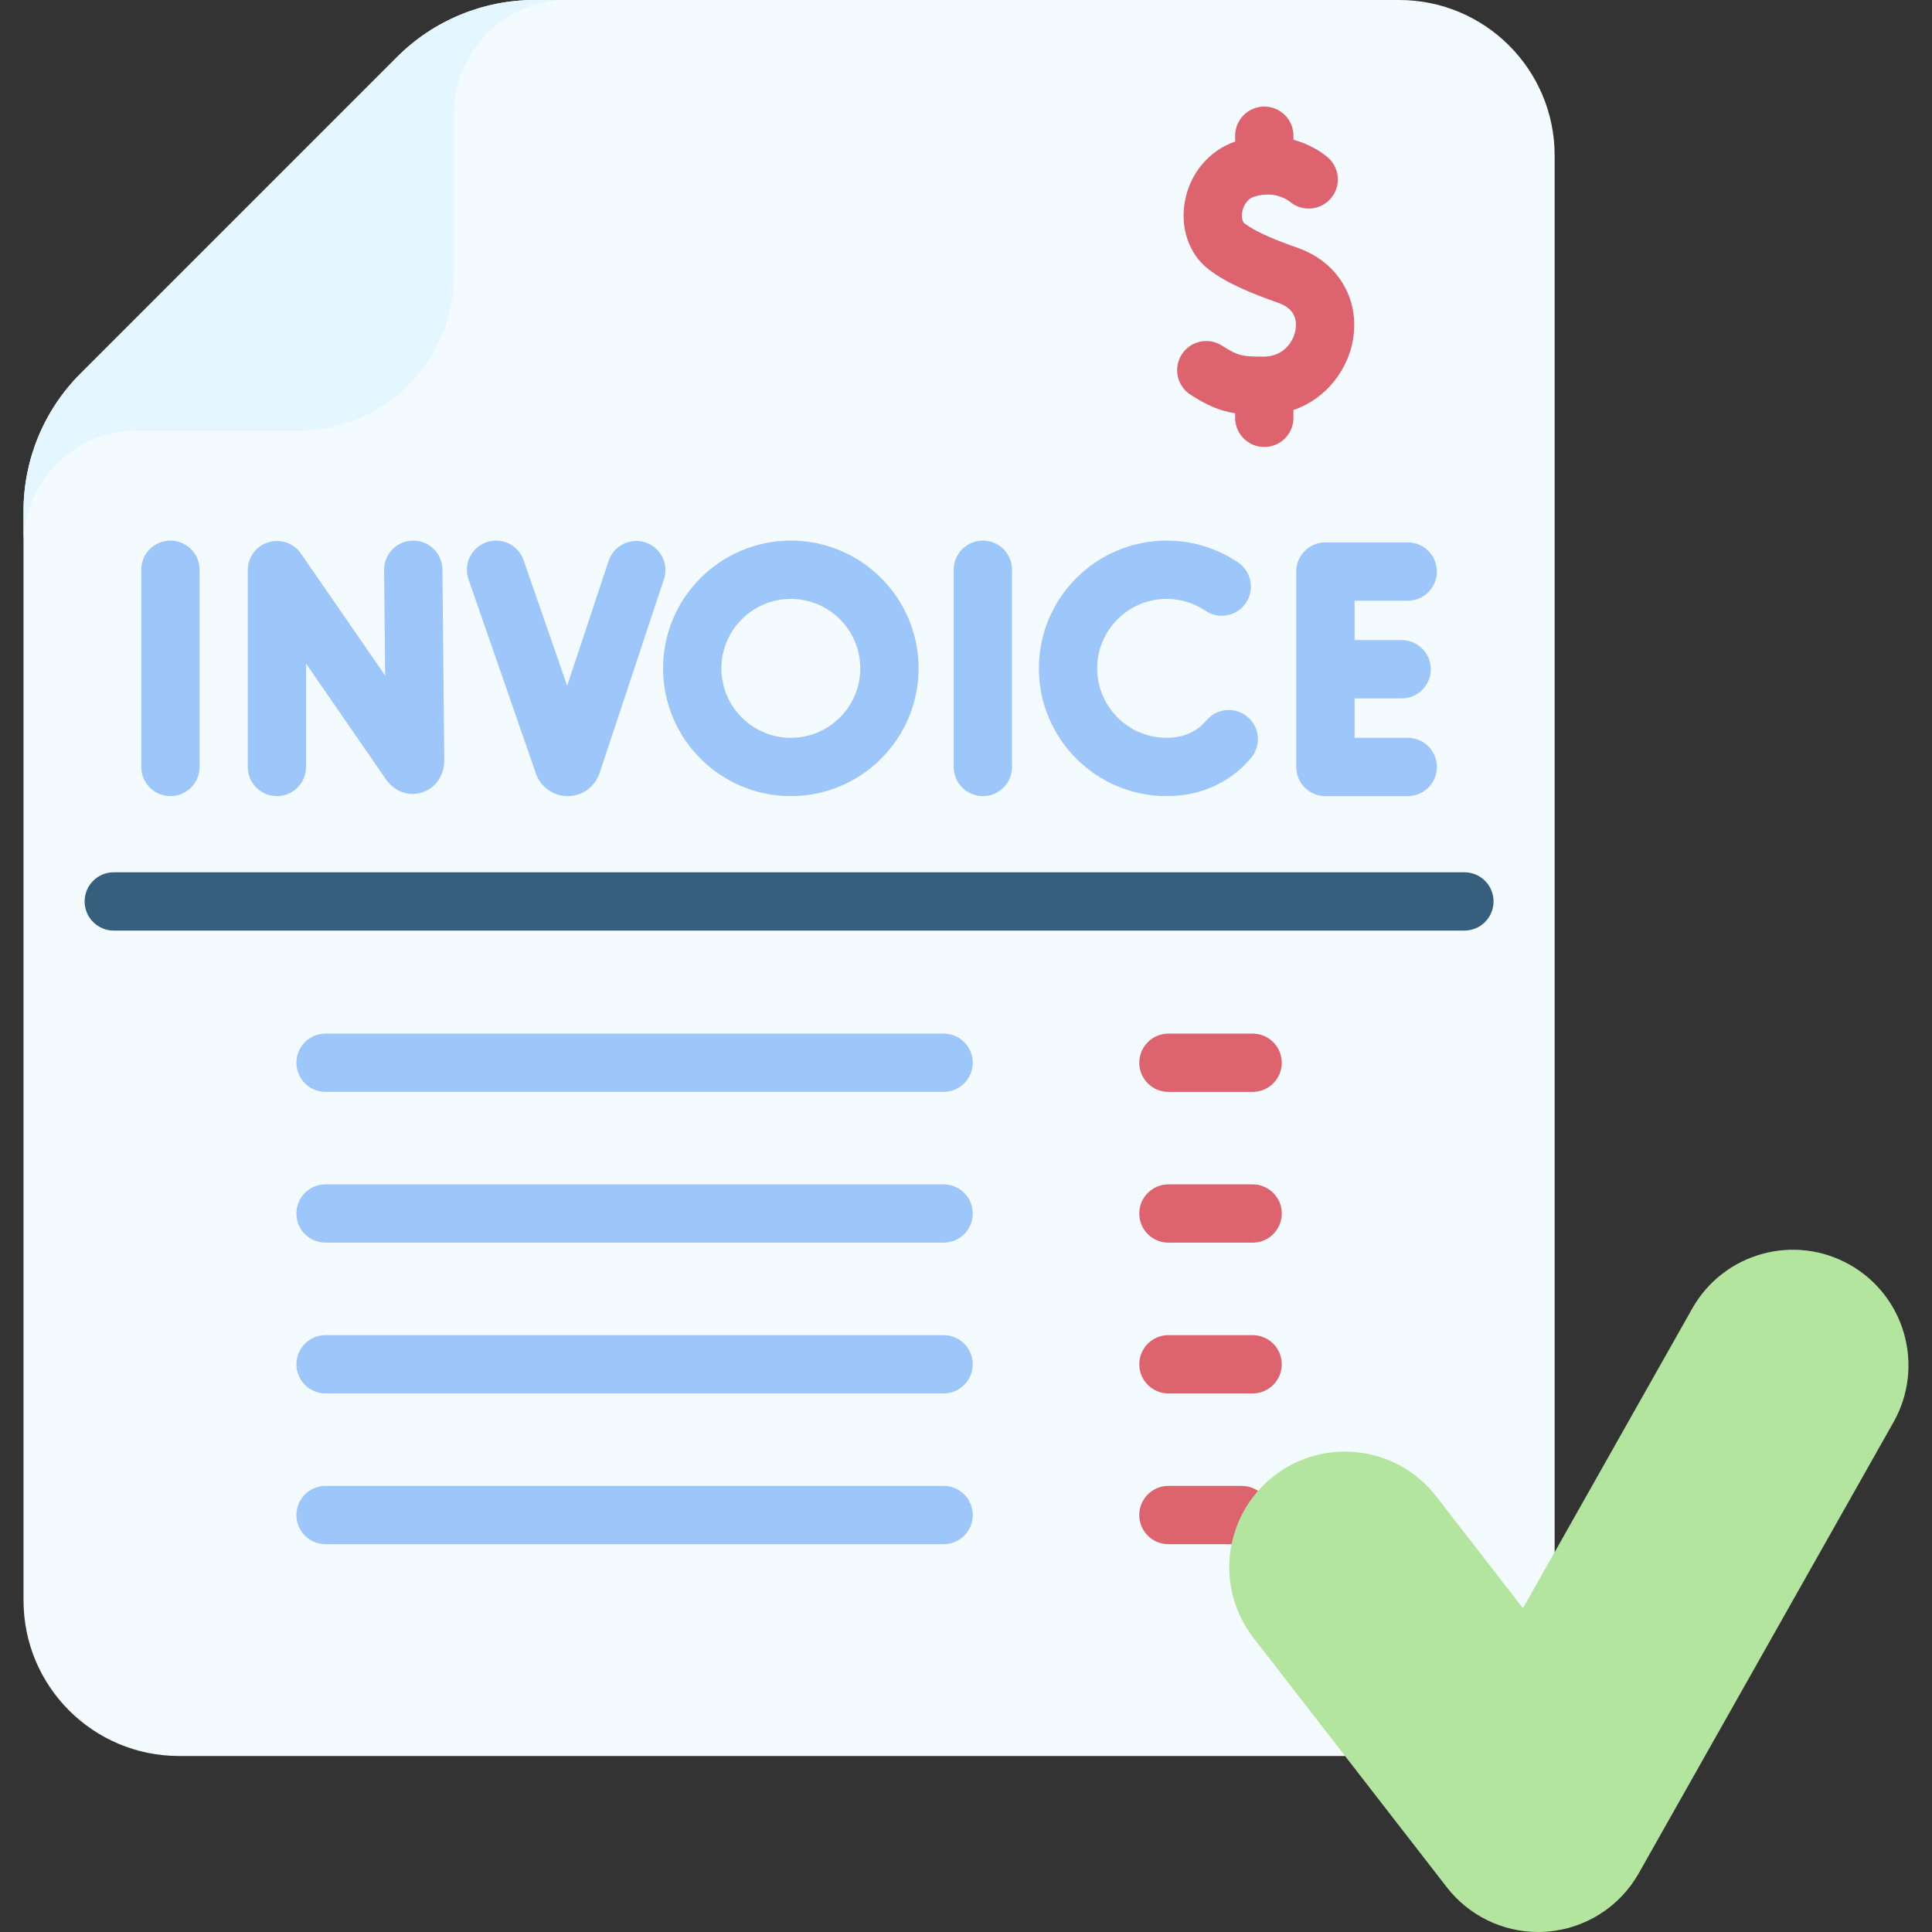 <svg id="Capa_1" enable-background="new 0 0 512 512" height="512" viewBox="0 0 512 512" width="512" xmlns="http://www.w3.org/2000/svg"><rect x="0" y="0" width="512" height="512" fill="#333333" stroke="none"/><g><g><path d="m6.234 135.426v288.726c0 22.756 18.447 41.203 41.203 41.203h323.357c22.756 0 41.203-18.447 41.203-41.203v-382.949c0-22.756-18.447-41.203-41.203-41.203h-229.134c-13.659 0-26.758 5.426-36.416 15.084l-83.926 83.926c-9.658 9.658-15.084 22.757-15.084 36.416z" fill="#f4fbff"/><path d="m6.233 135.433v8.792c0-16.639 13.493-30.131 30.131-30.131h42.762c22.753 0 41.198-18.446 41.198-41.198v-42.763c0-16.639 13.492-30.131 30.131-30.131h-8.792c-13.661 0-26.76 5.431-36.423 15.084l-83.923 83.924c-9.653 9.663-15.084 22.762-15.084 36.423z" fill="#e4f6ff"/></g><g><g fill="#9dc6fb"><path d="m109.522 143.265c-.025 0-.051 0-.076.001-4.268.041-7.693 3.534-7.652 7.8l.271 27.956-22.321-32.323c-1.922-2.782-5.426-3.99-8.658-2.986-3.227 1.007-5.427 3.995-5.427 7.376v52.166c0 4.267 3.459 7.726 7.726 7.726 4.268 0 7.726-3.459 7.726-7.726v-27.381l21.189 30.684c2.224 3.213 5.953 4.573 9.495 3.465 3.608-1.127 5.939-4.474 5.939-8.604l-.488-50.503c-.041-4.241-3.491-7.651-7.724-7.651z"/><path d="m260.468 143.265c-4.268 0-7.726 3.459-7.726 7.726v52.264c0 4.267 3.459 7.726 7.726 7.726s7.726-3.459 7.726-7.726v-52.264c0-4.267-3.459-7.726-7.726-7.726z"/><path d="m45.164 143.265c-4.268 0-7.726 3.459-7.726 7.726v52.264c0 4.267 3.459 7.726 7.726 7.726s7.726-3.459 7.726-7.726v-52.264c0-4.267-3.458-7.726-7.726-7.726z"/><path d="m373.066 195.528h-14.095v-10.441h12.485c4.268 0 7.726-3.459 7.726-7.726s-3.459-7.726-7.726-7.726h-12.485v-10.441h14.095c4.268 0 7.726-3.459 7.726-7.726s-3.459-7.726-7.726-7.726h-21.821c-4.268 0-7.726 3.459-7.726 7.726v51.787c0 4.267 3.459 7.726 7.726 7.726h21.821c4.268 0 7.726-3.459 7.726-7.726s-3.458-7.727-7.726-7.727z"/><path d="m330.596 189.958c-3.27-2.742-8.143-2.315-10.885.954-.419.499-.87.966-1.339 1.383-2.409 2.145-5.506 3.233-9.204 3.233-10.149 0-18.405-8.257-18.405-18.405s8.257-18.405 18.405-18.405c3.689 0 7.246 1.086 10.286 3.139 3.536 2.389 8.339 1.458 10.727-2.077 2.388-3.536 1.459-8.339-2.077-10.728-5.604-3.786-12.151-5.787-18.936-5.787-18.669 0-33.858 15.189-33.858 33.858s15.189 33.858 33.858 33.858c7.494 0 14.23-2.47 19.484-7.148 1.027-.916 2.002-1.922 2.898-2.99 2.742-3.27 2.314-8.143-.954-10.885z"/><path d="m171.056 143.754c-4.045-1.345-8.423.847-9.768 4.897l-10.985 33.068-11.546-33.262c-1.398-4.031-5.803-6.163-9.832-4.766-4.031 1.399-6.165 5.802-4.766 9.833l17.887 51.531c1.261 3.551 4.628 5.926 8.391 5.926h.06c3.788-.026 7.152-2.452 8.389-6.091l17.064-51.368c1.349-4.049-.844-8.422-4.894-9.768z"/><path d="m209.579 143.265c-18.669 0-33.858 15.189-33.858 33.858s15.189 33.858 33.858 33.858c18.67 0 33.859-15.189 33.859-33.858s-15.189-33.858-33.859-33.858zm0 52.263c-10.149 0-18.405-8.257-18.405-18.405s8.257-18.405 18.405-18.405c10.149 0 18.406 8.257 18.406 18.405s-8.257 18.405-18.406 18.405z"/></g><path d="m388.079 246.615h-357.926c-4.268 0-7.726-3.459-7.726-7.726s3.459-7.726 7.726-7.726h357.927c4.268 0 7.726 3.459 7.726 7.726s-3.459 7.726-7.727 7.726z" fill="#365e7d"/><g><g><path d="m250.062 289.369h-163.788c-4.268 0-7.726-3.459-7.726-7.726s3.459-7.726 7.726-7.726h163.789c4.268 0 7.726 3.459 7.726 7.726 0 4.266-3.459 7.726-7.727 7.726z" fill="#9dc6fb"/><path d="m331.956 289.369h-22.309c-4.268 0-7.726-3.459-7.726-7.726s3.459-7.726 7.726-7.726h22.309c4.268 0 7.726 3.459 7.726 7.726 0 4.266-3.459 7.726-7.726 7.726z" fill="#dd636e"/></g><g><path d="m250.062 329.321h-163.788c-4.268 0-7.726-3.459-7.726-7.726s3.459-7.726 7.726-7.726h163.789c4.268 0 7.726 3.459 7.726 7.726s-3.459 7.726-7.727 7.726z" fill="#9dc6fb"/><path d="m331.956 329.321h-22.309c-4.268 0-7.726-3.459-7.726-7.726s3.459-7.726 7.726-7.726h22.309c4.268 0 7.726 3.459 7.726 7.726s-3.459 7.726-7.726 7.726z" fill="#dd636e"/></g><g><path d="m250.062 369.274h-163.788c-4.268 0-7.726-3.459-7.726-7.726s3.459-7.726 7.726-7.726h163.789c4.268 0 7.726 3.459 7.726 7.726 0 4.266-3.459 7.726-7.727 7.726z" fill="#9dc6fb"/><path d="m331.956 369.274h-22.309c-4.268 0-7.726-3.459-7.726-7.726s3.459-7.726 7.726-7.726h22.309c4.268 0 7.726 3.459 7.726 7.726 0 4.266-3.459 7.726-7.726 7.726z" fill="#dd636e"/></g><g><path d="m250.062 409.226h-163.788c-4.268 0-7.726-3.459-7.726-7.726s3.459-7.726 7.726-7.726h163.789c4.268 0 7.726 3.459 7.726 7.726s-3.459 7.726-7.727 7.726z" fill="#9dc6fb"/><path d="m329.061 409.229h-19.419c-4.268 0-7.726-3.459-7.726-7.726s3.459-7.726 7.726-7.726h19.419c4.268 0 7.726 3.459 7.726 7.726.001 4.267-3.458 7.726-7.726 7.726z" fill="#dd636e"/></g></g></g><g><path d="m407.617 512c-9.424 0-18.376-4.348-24.202-11.862l-51.212-66.058c-10.364-13.368-7.928-32.607 5.44-42.971 13.37-10.364 32.607-7.928 42.971 5.44l22.989 29.655 44.862-79.437c8.319-14.728 26.999-19.925 41.73-11.607 14.728 8.318 19.925 27.001 11.607 41.729l-67.514 119.545c-5.042 8.928-14.218 14.741-24.444 15.486-.744.053-1.488.08-2.227.08z" fill="#b3e59f"/></g><path d="m344.012 65.729c-5.29-1.87-11.124-4.116-14.289-6.599-.462-.362-.777-1.598-.505-3.039.142-.753.797-3.267 3.266-4.011 5.491-1.654 9.01 1.091 9.392 1.409 3.279 2.729 8.151 2.284 10.881-.996 2.729-3.28 2.284-8.151-.996-10.881-2.251-1.874-5.336-3.57-8.981-4.571v-1.072c0-4.267-3.459-7.726-7.726-7.726s-7.726 3.459-7.726 7.726v1.554c-6.831 2.342-11.898 8.289-13.295 15.707-1.341 7.111 1.017 14.031 6.153 18.059 4.91 3.853 11.878 6.607 18.676 9.01 4.417 1.561 4.864 4.743 4.462 7.138-.566 3.37-3.394 7.008-8.264 7.071-.002 0-.004 0-.006 0-.024 0-.047.004-.071.004-5.531.036-6.969-.193-11.073-2.877-3.571-2.337-8.359-1.335-10.695 2.236s-1.335 8.36 2.236 10.696c4.517 2.955 7.969 4.342 11.876 4.957v1.212c0 4.267 3.459 7.726 7.726 7.726s7.726-3.459 7.726-7.726v-2.068c8.824-3.014 14.474-10.883 15.783-18.667 1.816-10.801-4.031-20.554-14.55-24.272z" fill="#dd636e"/></g></svg>